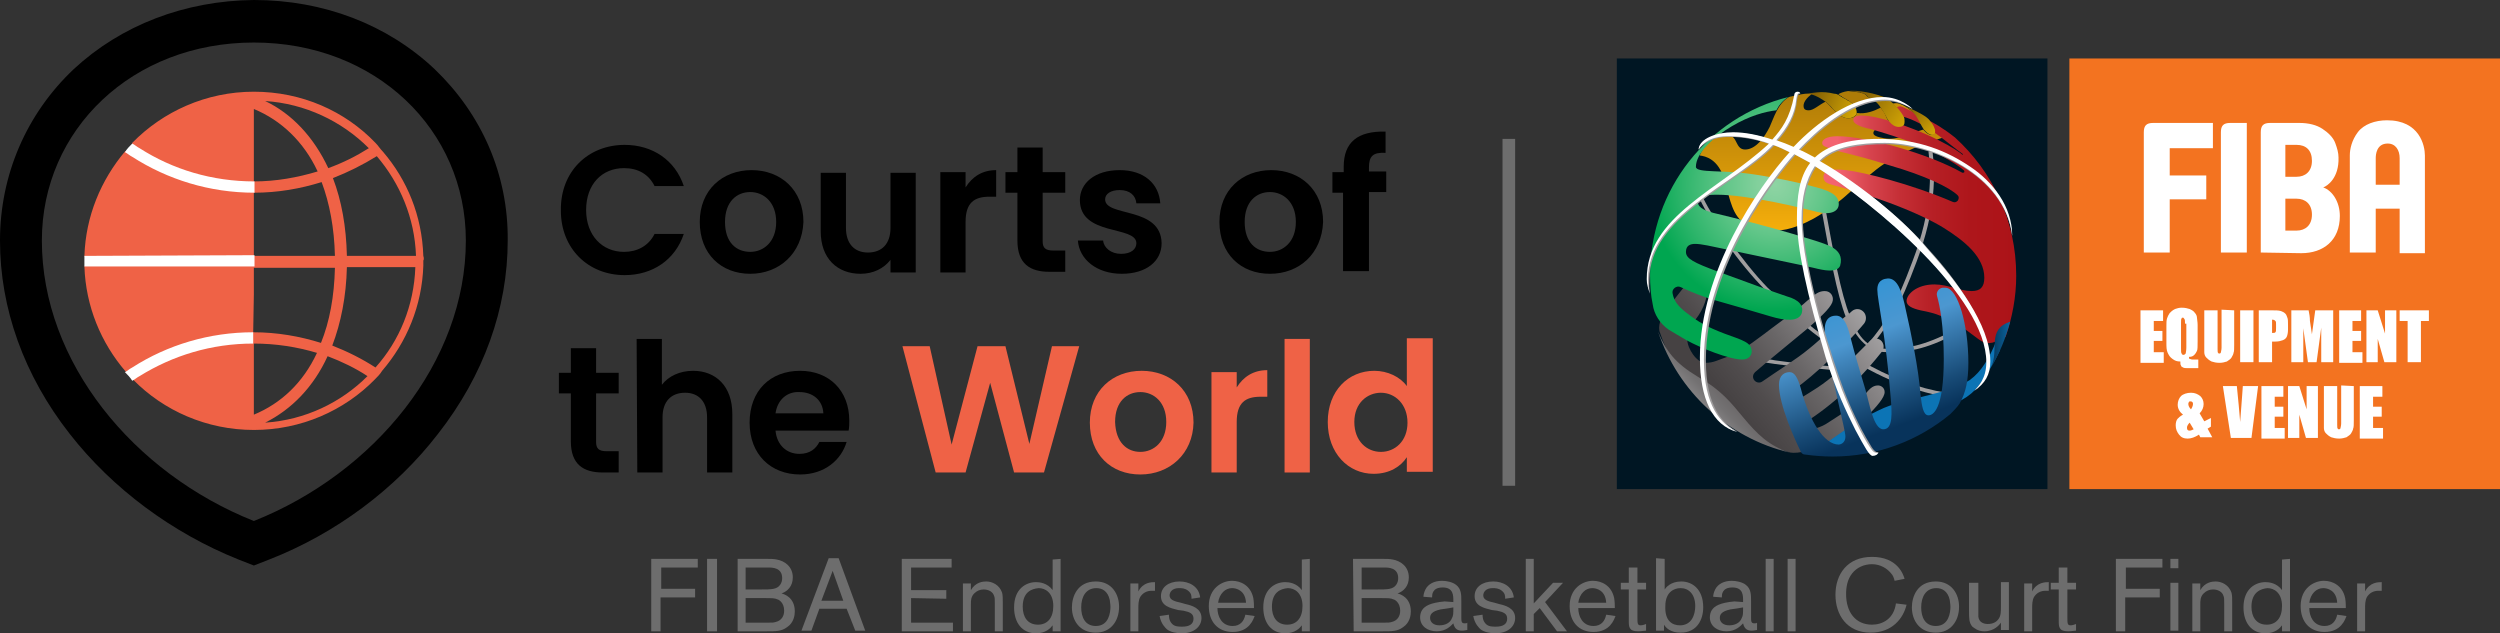 <?xml version="1.0" encoding="utf-8"?>
<!-- Generator: Adobe Illustrator 25.1.0, SVG Export Plug-In . SVG Version: 6.00 Build 0)  -->
<svg version="1.1" id="Layer_2_1_" xmlns="http://www.w3.org/2000/svg" xmlns:xlink="http://www.w3.org/1999/xlink" x="0px" y="0px"
	 viewBox="0 0 376.2 95.3" style="enable-background:new 0 0 376.2 95.3;" xml:space="preserve">
<rect x="0" y="0" width="376.2" height="95.3" fill="#333333" stroke="none"/>
<style type="text/css">
	.st0{fill:#6D6D6D;}
	.st1{fill:#EF6246;}
	.st2{fill:#FFFFFF;}
	.st3{fill:#001623;}
	.st4{fill:#F37320;}
	.st5{fill:none;}
	.st6{fill:#A09E9F;}
	.st7{fill:url(#SVGID_1_);}
	.st8{fill:url(#SVGID_2_);}
	.st9{fill:#C98F08;}
	.st10{fill:url(#SVGID_3_);}
	.st11{fill:url(#SVGID_4_);}
	.st12{fill:#AE7C07;}
	.st13{fill:url(#SVGID_5_);}
	.st14{fill:url(#SVGID_6_);}
	.st15{fill:url(#SVGID_7_);}
	.st16{fill:url(#SVGID_8_);}
	.st17{fill:url(#SVGID_9_);}
	.st18{fill:#0C74B5;}
	.st19{fill:url(#SVGID_10_);}
	.st20{fill:url(#SVGID_11_);}
	.st21{fill:url(#SVGID_12_);}
	.st22{fill:url(#SVGID_13_);}
	.st23{fill:url(#SVGID_14_);}
</style>
<g>
	<g>
		<path class="st0" d="M99.4,89.9V95H98V84.1h7v1.3h-5.5v3.2h5.1v1.3H99.4z"/>
		<path class="st0" d="M107.9,84.1V95h-1.5V84.1C106.4,84.1,107.9,84.1,107.9,84.1z"/>
		<path class="st0" d="M110.9,84.1h4.5c0.6,0,1,0,1.5,0.1c1.1,0.2,2.4,1,2.4,2.7c0,1.3-0.8,2.1-1.7,2.4c0.4,0.1,2,0.6,2,2.7
			c0,0.5-0.1,1.7-1.2,2.4c-0.8,0.6-1.6,0.6-3.2,0.6H111V84.1H110.9z M112.2,85.4v3.3h2.3c1.6,0,2.4,0,2.9-0.7c0.2-0.3,0.3-0.6,0.3-1
			c0-1.6-1.5-1.6-2.1-1.6H112.2z M112.2,89.9v3.8h3.2c0.8,0,1,0,1.3-0.1c0.9-0.2,1.3-0.9,1.3-1.7c0-1.3-0.9-1.7-1-1.7
			c-0.4-0.2-0.8-0.2-2.1-0.2h-2.7V89.9z"/>
		<path class="st0" d="M127.4,91.6h-4.1l-1.2,3.3h-1.5l4.1-10.9h1.5l4,10.9h-1.5L127.4,91.6z M126.9,90.4l-1.6-4.5l-1.7,4.5H126.9z"
			/>
		<path class="st0" d="M137.1,90v3.7h6.3V95h-7.7V84.1h7.5v1.3h-6.1v3.4h5.3v1.3L137.1,90L137.1,90z"/>
		<path class="st0" d="M146.1,87.7v1.1c0.7-1.2,1.8-1.3,2.3-1.3c0.9,0,2,0.5,2.4,1.7c0.1,0.4,0.1,0.9,0.1,1.5V95h-1.2v-4.1
			c0-0.7,0-1-0.1-1.2c-0.2-0.7-0.9-1-1.6-1c-0.5,0-1,0.2-1.4,0.6c-0.5,0.5-0.5,1.1-0.5,1.6V95h-1.2v-7.2h1.2V87.7z"/>
		<path class="st0" d="M159.6,84.1V95h-1.2v-0.9c-0.3,0.4-1,1.2-2.5,1.2c-2.1,0-3.3-1.6-3.3-3.9c0-2.8,1.8-3.8,3.3-3.8
			c0.5,0,1.7,0.1,2.5,1.2v-4.6L159.6,84.1L159.6,84.1z M153.9,91.3c0,1.5,0.7,2.7,2.3,2.7c1.4,0,2.3-1,2.3-2.8c0-2-1.2-2.7-2.2-2.7
			C155.2,88.6,153.9,89.1,153.9,91.3z"/>
		<path class="st0" d="M164.9,95.2c-2.5,0-3.6-1.9-3.6-3.8c0-1.6,0.8-3.9,3.6-3.9c2.4,0,3.5,1.9,3.5,3.8
			C168.4,93.5,167.1,95.2,164.9,95.2z M167,90.3c-0.3-1.4-1.2-1.8-2-1.8c-1.6,0-2.3,1.3-2.3,2.9c0,1.5,0.6,2.8,2.2,2.8
			c2,0,2.2-2.1,2.2-2.9C167.1,90.9,167,90.5,167,90.3z"/>
		<path class="st0" d="M171.3,87.7V89c0.7-1.4,2-1.4,2.5-1.4v1.3c-0.2,0-0.3,0-0.5,0c-0.7,0-1.3,0.3-1.7,0.9
			c-0.3,0.5-0.3,1.2-0.3,1.8V95h-1.2v-7.2h1.2V87.7z"/>
		<path class="st0" d="M177.3,91.8c-1.2-0.3-2.6-0.6-2.6-2.1c0-1.3,1.1-2.2,2.8-2.2c1.4,0,2.9,0.7,3.1,2.4l-1.3,0.2
			c0-0.4,0-0.8-0.5-1.2s-1-0.4-1.4-0.4c-1,0-1.4,0.6-1.4,1.1c0,0.7,0.8,0.9,1.7,1.1l0.7,0.2c0.9,0.2,2.4,0.6,2.4,2.1
			c0,1.2-1,2.3-3,2.3c-0.8,0-1.7-0.2-2.2-0.6c-0.2-0.2-0.9-0.8-1.1-2l1.4-0.2c0,0.3,0,0.9,0.5,1.4c0.4,0.4,1,0.4,1.5,0.4
			c1.1,0,1.7-0.4,1.7-1.2s-0.6-1-1.5-1.2L177.3,91.8z"/>
		<path class="st0" d="M188.8,92.7c-0.2,0.5-0.8,2.4-3.3,2.4c-2.2,0-3.6-1.5-3.6-3.9c0-2.7,2-3.8,3.5-3.8c1.3,0,2.8,0.7,3.2,2.6
			c0.1,0.6,0.1,1.2,0.1,1.5h-5.5c0,1.2,0.6,2.7,2.3,2.7c1.1,0,1.7-0.7,1.9-1.7L188.8,92.7z M187.5,90.7c-0.1-1.9-1.5-2.2-2.1-2.2
			c-1,0-1.9,0.8-2.1,2.2H187.5z"/>
		<path class="st0" d="M197.1,84.1V95h-1.2v-0.9c-0.3,0.4-1,1.2-2.5,1.2c-2.1,0-3.3-1.6-3.3-3.9c0-2.8,1.8-3.8,3.3-3.8
			c0.5,0,1.7,0.1,2.5,1.2v-4.6L197.1,84.1L197.1,84.1z M191.4,91.3c0,1.5,0.7,2.7,2.3,2.7c1.4,0,2.3-1,2.3-2.8c0-2-1.2-2.7-2.2-2.7
			C192.7,88.6,191.4,89.1,191.4,91.3z"/>
		<path class="st0" d="M203.6,84.1h4.5c0.6,0,1,0,1.5,0.1c1.1,0.2,2.4,1,2.4,2.7c0,1.3-0.8,2.1-1.7,2.4c0.4,0.1,2,0.6,2,2.7
			c0,0.5-0.1,1.7-1.2,2.4c-0.8,0.6-1.6,0.6-3.2,0.6h-4.2L203.6,84.1L203.6,84.1z M204.9,85.4v3.3h2.3c1.6,0,2.4,0,2.9-0.7
			c0.2-0.3,0.3-0.6,0.3-1c0-1.6-1.5-1.6-2.1-1.6H204.9z M204.9,89.9v3.8h3.2c0.8,0,1,0,1.3-0.1c0.9-0.2,1.3-0.9,1.3-1.7
			c0-1.3-0.9-1.7-1-1.7c-0.4-0.2-0.8-0.2-2.1-0.2h-2.7V89.9z"/>
		<path class="st0" d="M218.7,90.6v-0.2c0-0.8,0-2-1.6-2s-1.6,1.1-1.6,1.5l-1.3-0.1c0-0.3,0.1-0.7,0.3-1.1c0.4-0.8,1.3-1.3,2.5-1.3
			c0.7,0,1.6,0.2,2.1,0.6c0.8,0.6,0.8,1.5,0.8,2.4v2.4c0,0.7,0,1,0.5,1c0.2,0,0.3,0,0.4-0.1v1.1c-0.2,0-0.4,0.1-0.8,0.1
			c-0.6,0-1.1-0.2-1.3-1.1c-0.4,0.4-1.1,1.2-2.5,1.2s-2.5-0.8-2.5-2.1c0-0.4,0.1-0.8,0.3-1.1c0.4-0.6,1.2-1.1,3.4-1.3L218.7,90.6z
			 M216.8,91.7c-1.4,0.3-1.6,0.8-1.6,1.3c0,0.6,0.5,1.1,1.4,1.1c0.8,0,1.6-0.3,1.9-1.1c0.2-0.4,0.2-0.6,0.2-1.6
			C218.2,91.5,217.6,91.6,216.8,91.7z"/>
		<path class="st0" d="M224.5,91.8c-1.2-0.3-2.6-0.6-2.6-2.1c0-1.3,1.1-2.2,2.8-2.2c1.4,0,2.9,0.7,3.1,2.4l-1.3,0.2
			c0-0.4,0-0.8-0.5-1.2s-1-0.4-1.4-0.4c-1,0-1.4,0.6-1.4,1.1c0,0.7,0.8,0.9,1.7,1.1l0.7,0.2c0.9,0.2,2.4,0.6,2.4,2.1
			c0,1.2-1,2.3-3,2.3c-0.8,0-1.7-0.2-2.2-0.6c-0.2-0.2-0.9-0.8-1.1-2l1.4-0.2c0,0.3,0,0.9,0.5,1.4c0.4,0.4,1,0.4,1.5,0.4
			c1.1,0,1.7-0.4,1.7-1.2s-0.6-1-1.5-1.2L224.5,91.8z"/>
		<path class="st0" d="M232.5,90.6l3.3,4.4h-1.5l-2.6-3.5l-0.9,0.9V95h-1.2V84.1h1.2v6.7l2.9-3.1h1.5L232.5,90.6z"/>
		<path class="st0" d="M243.1,92.7c-0.2,0.5-0.8,2.4-3.3,2.4c-2.2,0-3.6-1.5-3.6-3.9c0-2.7,2-3.8,3.5-3.8c1.3,0,2.8,0.7,3.2,2.6
			c0.1,0.6,0.1,1.2,0.1,1.5h-5.5c0,1.2,0.6,2.7,2.3,2.7c1.1,0,1.7-0.7,1.9-1.7L243.1,92.7z M241.7,90.7c-0.1-1.9-1.5-2.2-2.1-2.2
			c-1,0-1.9,0.8-2.1,2.2H241.7z"/>
		<path class="st0" d="M246.4,87.7h1.3v1h-1.3v4.2c0,0.9,0,1.2,0.5,1.2c0.2,0,0.6-0.1,0.8-0.2v1c-0.2,0-0.7,0.1-1.2,0.1
			c-1.4,0-1.4-0.7-1.4-1.6v-4.7h-1.2v-1h1.2v-2.3h1.3L246.4,87.7L246.4,87.7z"/>
		<path class="st0" d="M250.5,84.1v4.6c0.2-0.3,0.9-1.2,2.5-1.2s3.3,1.1,3.3,3.9c0,1.8-0.9,3.8-3.4,3.8c-1.5,0-2.2-0.7-2.5-1.2v0.9
			h-1.2V84L250.5,84.1L250.5,84.1z M252.8,94.1c1.7,0,2.3-1.5,2.3-2.9c0-1.8-1-2.7-2.2-2.7c-1,0-2.3,0.6-2.3,2.7
			C250.5,93.4,251.6,94.1,252.8,94.1z"/>
		<path class="st0" d="M262.3,90.6v-0.2c0-0.8,0-2-1.6-2s-1.6,1.1-1.6,1.5l-1.3-0.1c0-0.3,0.1-0.7,0.3-1.1c0.4-0.8,1.3-1.3,2.5-1.3
			c0.7,0,1.6,0.2,2.1,0.6c0.8,0.6,0.8,1.5,0.8,2.4v2.4c0,0.7,0,1,0.5,1c0.2,0,0.3,0,0.4-0.1v1.1c-0.2,0-0.4,0.1-0.8,0.1
			c-0.6,0-1.1-0.2-1.3-1.1c-0.4,0.4-1.1,1.2-2.5,1.2s-2.5-0.8-2.5-2.1c0-0.4,0.1-0.8,0.3-1.1c0.4-0.6,1.2-1.1,3.4-1.3L262.3,90.6z
			 M260.4,91.7c-1.4,0.3-1.6,0.8-1.6,1.3c0,0.6,0.5,1.1,1.4,1.1c0.8,0,1.6-0.3,1.9-1.1c0.2-0.4,0.2-0.6,0.2-1.6
			C261.8,91.5,261.2,91.6,260.4,91.7z"/>
		<path class="st0" d="M266.9,84.1V95h-1.2V84.1C265.7,84.1,266.9,84.1,266.9,84.1z"/>
		<path class="st0" d="M270.2,84.1V95H269V84.1C269,84.1,270.2,84.1,270.2,84.1z"/>
		<path class="st0" d="M286.9,91c-0.5,2.1-2.2,4.2-5.4,4.2c-3.6,0-5.3-2.7-5.3-5.7c0-3.1,1.8-5.7,5.5-5.7c3.8,0,4.7,2.6,4.9,3.3
			l-1.5,0.3c-0.1-0.4-0.2-0.8-0.6-1.2c-0.5-0.6-1.5-1.3-2.8-1.3c-1.2,0-2.3,0.5-3,1.4s-0.9,2-0.9,3.1c0,2.7,1.4,4.6,3.9,4.6
			c1.6,0,3.3-0.9,3.6-3.2L286.9,91z"/>
		<path class="st0" d="M291.3,95.2c-2.5,0-3.6-1.9-3.6-3.8c0-1.6,0.8-3.9,3.6-3.9c2.4,0,3.5,1.9,3.5,3.8
			C294.8,93.5,293.5,95.2,291.3,95.2z M293.4,90.3c-0.3-1.4-1.2-1.8-2-1.8c-1.6,0-2.3,1.3-2.3,2.9c0,1.5,0.6,2.8,2.2,2.8
			c2,0,2.2-2.1,2.2-2.9C293.5,90.9,293.4,90.5,293.4,90.3z"/>
		<path class="st0" d="M296.5,87.7h1.2v4.1c0,0.8,0,0.8,0,1c0.1,0.9,0.9,1.1,1.4,1.1c0.8,0,1.3-0.3,1.6-0.7c0.4-0.5,0.4-1.1,0.4-2
			v-3.6h1.2v7.2h-1.2v-1.1c-0.2,0.3-1,1.3-2.5,1.3c-1,0-1.5-0.5-1.8-0.7c-0.5-0.6-0.5-1.2-0.5-2.4v-4.2H296.5z"/>
		<path class="st0" d="M305.8,87.7V89c0.7-1.4,2-1.4,2.5-1.4v1.3c-0.2,0-0.3,0-0.5,0c-0.7,0-1.3,0.3-1.7,0.9
			c-0.3,0.5-0.3,1.2-0.3,1.8V95h-1.2v-7.2h1.2V87.7z"/>
		<path class="st0" d="M311.1,87.7h1.3v1h-1.3v4.2c0,0.9,0,1.2,0.5,1.2c0.2,0,0.6-0.1,0.8-0.2v1c-0.2,0-0.7,0.1-1.2,0.1
			c-1.4,0-1.4-0.7-1.4-1.6v-4.7h-1.2v-1h1.2v-2.3h1.3L311.1,87.7L311.1,87.7z"/>
		<path class="st0" d="M319.8,89.9V95h-1.4V84.1h7v1.3h-5.5v3.2h5.1v1.3H319.8z"/>
		<path class="st0" d="M327.8,84.1v1.4h-1.2v-1.4C326.6,84.1,327.8,84.1,327.8,84.1z M327.8,87.7v7.2h-1.2v-7.2H327.8z"/>
		<path class="st0" d="M331.1,87.7v1.1c0.7-1.2,1.8-1.3,2.3-1.3c0.9,0,2,0.5,2.4,1.7c0.1,0.4,0.1,0.9,0.1,1.5V95h-1.2v-4.1
			c0-0.7,0-1-0.1-1.2c-0.2-0.7-0.9-1-1.6-1c-0.5,0-1,0.2-1.4,0.6c-0.5,0.5-0.5,1.1-0.5,1.6V95h-1.2v-7.2h1.2V87.7z"/>
		<path class="st0" d="M344.6,84.1V95h-1.2v-0.9c-0.3,0.4-1,1.2-2.5,1.2c-2.1,0-3.3-1.6-3.3-3.9c0-2.8,1.8-3.8,3.3-3.8
			c0.5,0,1.7,0.1,2.5,1.2v-4.6L344.6,84.1L344.6,84.1z M338.8,91.3c0,1.5,0.7,2.7,2.3,2.7c1.4,0,2.3-1,2.3-2.8c0-2-1.2-2.7-2.2-2.7
			C340.2,88.6,338.8,89.1,338.8,91.3z"/>
		<path class="st0" d="M353.1,92.7c-0.2,0.5-0.8,2.4-3.3,2.4c-2.2,0-3.6-1.5-3.6-3.9c0-2.7,2-3.8,3.5-3.8c1.3,0,2.8,0.7,3.2,2.6
			c0.1,0.6,0.1,1.2,0.1,1.5h-5.5c0,1.2,0.6,2.7,2.3,2.7c1.1,0,1.7-0.7,1.9-1.7L353.1,92.7z M351.7,90.7c-0.1-1.9-1.5-2.2-2.1-2.2
			c-1,0-1.9,0.8-2.1,2.2H351.7z"/>
		<path class="st0" d="M355.9,87.7V89c0.7-1.4,2-1.4,2.5-1.4v1.3c-0.2,0-0.3,0-0.5,0c-0.7,0-1.3,0.3-1.7,0.9
			c-0.3,0.5-0.3,1.2-0.3,1.8V95h-1.2v-7.2h1.2V87.7z"/>
	</g>
	<g>
		<g>
			<g>
				<path d="M65.4,10.4C58.3,3.7,48.7,0,38.2,0c-10.4,0.1-20,3.8-27.1,10.4C4,17.1,0,26.3,0,36.2c0,10.2,3.6,20.3,10.5,29.1
					c6.4,8.2,15.4,14.9,25.4,18.9l2.3,0.9l2.3-0.9c10-3.9,19-10.6,25.4-18.9c6.9-8.8,10.5-18.9,10.5-29.1
					C76.5,26.3,72.5,17.2,65.4,10.4z M38.2,78.4C20.1,71.2,6.3,54.5,6.3,36.2c0-16.7,13.6-29.8,31.9-29.8s31.9,13.1,31.9,29.8
					C70.1,54.5,56.3,71.2,38.2,78.4z"/>
				<g>
					<path class="st1" d="M63.7,38.5c-0.2-6-2.4-11.4-6.1-15.7c-0.4-0.4-0.7-0.9-1.1-1.3c-4.6-4.8-11.1-7.7-18.3-7.7
						s-13.7,3-18.3,7.7c0,0.8-0.6,1-1.1,1.3c-3.6,4.3-5.9,9.7-6.1,15.7l0.4,0.8l-0.4,0.8c0.2,6,2.5,11.5,6.2,15.8
						c0.6,0.2,0.3-0.2,1.4,0.1c0,0-0.4,0.6-0.3,1.1c4.6,4.7,11.1,7.6,18.2,7.6c7.1,0,13.6-2.9,18.2-7.6c0.4-0.4,0.8-0.8,1.1-1.3
						c3.7-4.3,6-9.8,6.2-15.8c0-0.3,0-0.6,0-0.8C63.8,39.1,63.8,38.8,63.7,38.5z M55.5,22.3c-1.9,1.2-3.9,2.2-6.1,3
						c-2.2-4.7-5.5-8.2-9.5-10.1C45.9,15.6,51.4,18.2,55.5,22.3z M38.2,44.3v-4h12.2c-0.1,4.3-0.8,8.1-2.1,11.3
						c-3.2-1-6.6-1.6-10.2-1.6L38.2,44.3L38.2,44.3z M38.2,38.5V29c3.6,0,7-0.6,10.2-1.6c1.2,3.2,1.9,6.9,2,11.1H38.2z M38.2,16.4
						c4.1,1.7,7.5,4.9,9.6,9.4c-3,0.9-6.2,1.5-9.6,1.5V25V16.4z M38.2,54.9v-3.2c3.3,0,6.5,0.5,9.5,1.4c-2.1,4.5-5.4,7.6-9.5,9.3
						V54.9z M39.9,63.6c4-2,7.3-5.4,9.4-10c2.1,0.8,4.2,1.8,6,3C51.3,60.6,45.9,63.2,39.9,63.6z M56.5,55.3c-2-1.3-4.2-2.4-6.5-3.3
						c1.3-3.4,2.1-7.4,2.2-11.8h10.3C62.3,46,60.1,51.3,56.5,55.3z M52.2,38.5c-0.1-4.4-0.8-8.3-2.1-11.7c2.3-0.9,4.5-2,6.6-3.3
						c3.5,4.1,5.7,9.3,5.9,15H52.2z"/>
					<g>
						<path class="st2" d="M21,22.3c-0.4-0.2-0.7-0.5-1.1-0.7c-0.4,0.4-0.8,0.8-1.1,1.3c0.4,0.2,0.7,0.5,1.1,0.7
							C25.2,27,31.5,29,38.3,29v-1.7C31.9,27.3,26,25.5,21,22.3z"/>
						<path class="st2" d="M19.9,55.3c-0.4,0.2-0.7,0.5-1.1,0.7c0.4,0.4,0.8,0.8,1.1,1.3c0.4-0.2,0.7-0.5,1.1-0.7
							c5-3.1,10.8-4.9,17.1-4.9V50C31.5,50,25.2,51.9,19.9,55.3z"/>
						<path class="st2" d="M14,38.5h-1.3c0,0.3,0,0.6,0,0.8c0,0.3,0,0.6,0,0.8H14h24.3v-1.7L14,38.5L14,38.5z"/>
					</g>
				</g>
			</g>
			<g>
				<rect x="243.3" y="8.8" class="st3" width="64.8" height="64.8"/>
				<rect x="311.4" y="8.8" class="st4" width="64.8" height="64.8"/>
				<g>
					<circle class="st5" cx="275.8" cy="41.3" r="27.6"/>
					<g>
						<path class="st6" d="M263.8,54.2c3.3,0.8,12,1.5,14.9,1.7v-0.6c-2.9-0.1-11.6-0.8-14.8-1.7L263.8,54.2z"/>
						<path class="st6" d="M256.3,29.8l-0.5,0.2c1.6,3.4,5.8,9.6,9.9,13.7c2.5,2.4,5.8,5.6,10.2,8.6c5.8,4.1,11.5,6.5,16.9,7.4
							l0.1-0.6c-8.4-1.3-17.5-6.6-26.9-15.8C262.2,39.4,257.9,33.1,256.3,29.8z"/>
						<path class="st6" d="M280.9,52c-0.1,0.1-0.2,0.2-0.3,0.3l0.4,0.4c0.1-0.1,0.2-0.3,0.3-0.4c0.8,0.5,1.7,0.7,2.8,0.7
							c2.6,0,5.6-0.3,10.2-2.8l-0.3-0.5c-4.5,2.4-7.4,2.8-9.9,2.8c-0.9,0-1.7-0.2-2.4-0.6c2.6-3.1,4.2-5.8,6.7-12.5
							c3-7.9,2.8-13.3,2.4-16.7l-0.6,0.1c0.4,3.3,0.6,8.7-2.4,16.5c-2.5,6.7-4.1,9.4-6.7,12.4c-1.1-0.8-1.9-2.1-2.7-4.1
							c-1.4-3.4-2.5-9.6-3.8-16.7L274,31c1.3,7.1,2.4,13.3,3.8,16.8C278.9,49.8,279.8,51.2,280.9,52z"/>
					</g>
					<g>
						<g>
							
								<linearGradient id="SVGID_1_" gradientUnits="userSpaceOnUse" x1="274.45" y1="62.1" x2="274.45" y2="82.753" gradientTransform="matrix(1 0 0 -1 0 96.8)">
								<stop  offset="0" style="stop-color:#F5AE0B"/>
								<stop  offset="0.473" style="stop-color:#D39509"/>
								<stop  offset="1" style="stop-color:#B07C07"/>
							</linearGradient>
							<path class="st7" d="M291.1,19.9c-0.1,0.6-0.8,0.5-1.4-0.1c-0.1-0.1-0.2-0.2-0.3-0.3c-0.9,0.3-2.2,0.7-3,1
								c-0.9,0.3-1.8,0.5-2.9,0.3s-1.6-0.4-1.6-0.8s0.7-0.9,1.9-1.5c0.2-0.1,0.3-0.1,0.5-0.2c-0.2-0.2-0.4-0.5-0.5-0.8
								s-0.4-0.8-0.8-1.3c-1,0.5-2.2,1-3.6,0.8c0,0.4-0.5,0.8-1.3,0.8s-1.5-0.6-2.3-1.4c-0.3-0.3-0.6-0.7-1.1-1.1
								c-1,0.5-1.8,1.3-2.5,1.3c-0.6,0-0.8-0.2-0.8-0.7c0-0.6,0.6-1.3,1.2-1.7c-0.3-0.1-0.6-0.1-0.9-0.1c-0.9,0.1-1.7,0.3-2.5,0.5
								c-1.7,1-2.3,3.2-2.9,4.5c-0.8,1.6-2.1,3.4-3.7,3.4c-1.5,0-1.1-2.1-2.5-2.1c-1.1,0-1.7,0.1-2.5,0.7c-0.2,0.2-0.7,0.6-0.9,0.8
								c-0.9,1.1-0.9,1.5-0.9,1.5c0.8,0.1,2.8,0.5,3.7,3.7s1.2,5.3,3.1,6.6c2,0.9,2.4,1,4.6,1s4.6-1.2,5.7-1.8
								c1.1-0.6,2.4-1.5,3.6-2.4s2.4-2.1,3.7-3.2c1.3-1.1,2.8-2.5,5.1-3.7c2.3-1.2,4.6-2.2,7.8-3.1c-0.8-0.8-1.4-1.1-1.9-1.3
								C291.1,19.5,291.2,19.7,291.1,19.9z"/>
							
								<linearGradient id="SVGID_2_" gradientUnits="userSpaceOnUse" x1="271.985" y1="83.147" x2="279.31" y2="79.793" gradientTransform="matrix(1 0 0 -1 0 96.8)">
								<stop  offset="0" style="stop-color:#765404"/>
								<stop  offset="0.598" style="stop-color:#B08705"/>
								<stop  offset="1" style="stop-color:#D3A605"/>
							</linearGradient>
							<path class="st8" d="M272.5,14.2c0.9,0.2,1.6,0.7,2.2,1.1c0.5,0.4,0.9,0.8,1.1,1.1c0.8,0.8,1.5,1.4,2.3,1.4s1.3-0.5,1.3-0.8
								l0,0c0-0.4-0.1-0.7-0.3-1l0,0l-0.1-0.1l0,0c-0.1-0.1-0.1-0.2-0.2-0.3l0,0c-0.1-0.1-0.2-0.2-0.3-0.2l0,0
								c-0.1-0.1-0.2-0.2-0.3-0.2l0,0c-0.1,0-0.1-0.1-0.2-0.1l0,0c-0.1-0.1-0.2-0.1-0.3-0.2l0,0c-0.1,0-0.1-0.1-0.2-0.1l0,0
								c-0.1,0-0.1-0.1-0.2-0.1l0,0c0,0-0.1,0-0.1-0.1l0,0c-0.1,0-0.1,0-0.2-0.1l0,0c0,0-0.1,0-0.1-0.1l0,0c-0.1,0-0.1,0-0.2-0.1
								c-0.2-0.1-0.4-0.2-0.7-0.2c-0.8-0.2-1.7-0.3-2.6-0.2c-0.6,0.1-1.1,0.1-1.7,0.2C271.9,14.1,272.2,14.1,272.5,14.2z"/>
							<path class="st9" d="M284.8,15.6c0.2,0.2,0.4,0.4,0.5,0.5c0.3,0.4,0.6,0.7,0.9,1.1c0.6-0.1,1.3,0,1.7,0.3c0.1,0,0.3,0,0.4,0
								c-0.4-0.6-1-1.2-2-1.7c-0.2-0.1-0.3-0.1-0.5-0.2C285.5,15.5,285.2,15.5,284.8,15.6z"/>
						</g>
						
							<linearGradient id="SVGID_3_" gradientUnits="userSpaceOnUse" x1="273.933" y1="62.992" x2="303.395" y2="62.992" gradientTransform="matrix(1 0 0 -1 0 96.8)">
							<stop  offset="8.602151e-02" style="stop-color:#F36370"/>
							<stop  offset="0.11" style="stop-color:#EE5E6A"/>
							<stop  offset="0.257" style="stop-color:#D6434D"/>
							<stop  offset="0.412" style="stop-color:#C42E35"/>
							<stop  offset="0.578" style="stop-color:#B61F25"/>
							<stop  offset="0.762" style="stop-color:#AE161B"/>
							<stop  offset="1" style="stop-color:#AC1318"/>
						</linearGradient>
						<path class="st10" d="M294.2,20.7c-1.9-1.5-3.2-2.2-4-2.6c-1.1-0.6-0.4-0.2-0.4-0.2S286.4,16,286,16c-0.5-0.1-1.4,0.6,0.2,1.5
							c3.8,1,7,4.2,9.2,5.7l-0.1,0.1c-0.5-0.6-5.3-3.6-12-5.4c-3.1-0.8-4.4-0.6-4.4,0.1c-0.1,0.6,1,1.1,2.5,1.4
							c1.5,0.4,5.1,1.5,7.8,2.6c2.5,1.1,5.1,2.6,6.3,3.6c0.1,0.1,0.1,0.2,0.1,0.3c-0.1,0.1-0.2,0.1-0.3,0.1
							c-5.1-2.9-14.5-5.5-18.8-5.5c-1.8,0-2.3,0.6-2.3,1c0,0.5,0.5,0.6,1.6,1s2.8,0.6,8.6,2.4c5.2,1.5,9,3.3,10.2,4.5
							c0.2,0.2,0.2,0.5,0,0.8c-0.2,0.2-0.4,0.3-0.7,0.2c-6.5-2.8-13.6-4.5-16.1-4.8s-3.4,0.2-3.4,1s0.5,1,1.6,1.3s2.3,0.6,5,1.5
							c2.7,0.8,8.3,2.9,11.5,4.9s6.1,4.4,6.1,7.5c0,1.4-0.6,2-1.9,2c-1.8,0-3.6-1-5.6-1c-2.7,0-4.2,1.5-4.2,2.5
							c0,0.7,0.8,1.1,2.1,1.4c2.7,0.5,3.5,1,5.5,2.1s3.5,2.7,4.3,2.8s1.4-0.1,1.6-0.3c0.1-0.1,0.8-0.3,1.4-0.6c1-2.9,1.6-6,1.6-9.2
							C303.4,33.1,299.8,25.8,294.2,20.7z"/>
						<g>
							<path class="st5" d="M281.9,15L281.9,15L281.9,15z"/>
							<path class="st5" d="M281.7,14.9L281.7,14.9L281.7,14.9z"/>
							
								<linearGradient id="SVGID_4_" gradientUnits="userSpaceOnUse" x1="279.373" y1="83.67" x2="286.866" y2="78.246" gradientTransform="matrix(1 0 0 -1 0 96.8)">
								<stop  offset="0" style="stop-color:#765404"/>
								<stop  offset="0.598" style="stop-color:#B08705"/>
								<stop  offset="1" style="stop-color:#D3A605"/>
							</linearGradient>
							<path class="st11" d="M286.5,17.6c-0.1-0.2-0.2-0.3-0.3-0.5l0,0c-0.2-0.3-0.5-0.7-0.9-1.1c-0.1-0.1-0.3-0.3-0.5-0.5
								c-0.1-0.1-0.3-0.2-0.4-0.4c0-0.1-0.1-0.1-0.2-0.2c-1.9-0.9-4.8-1.4-6.1-1.2c0.6,0,1.1,0.1,1.7,0.2c0.1,0,0.2,0,0.3,0.1l0,0
								h0.1c0.1,0,0.2,0.1,0.2,0.1h0.1c0.1,0,0.2,0.1,0.2,0.1s0.1,0,0.1,0.1c0,0,0.1,0,0.1,0.1c0,0,0.1,0,0.1,0.1c0,0,0.1,0,0.1,0.1
								c0.1,0,0.2,0.1,0.3,0.2c0,0,0,0,0.1,0s0.1,0.1,0.2,0.1l0,0l0,0c0.1,0,0.1,0.1,0.2,0.1l0,0c0,0,0,0,0.1,0.1l0,0
								c0.4,0.3,0.8,0.7,1,1.1c0.4,0.6,0.7,1.1,0.8,1.3c0.1,0.3,0.3,0.5,0.5,0.8c0.4,0.5,0.9,0.8,1.4,0.8c0.8,0,0.9-0.4,0.9-0.8
								C286.6,18.1,286.6,17.8,286.5,17.6z"/>
							<path class="st12" d="M281.7,14.9c0.1,0,0.1,0.1,0.2,0.1C281.8,15,281.7,14.9,281.7,14.9z"/>
							
								<linearGradient id="SVGID_5_" gradientUnits="userSpaceOnUse" x1="279.342" y1="83.627" x2="286.835" y2="78.203" gradientTransform="matrix(1 0 0 -1 0 96.8)">
								<stop  offset="0" style="stop-color:#765404"/>
								<stop  offset="0.598" style="stop-color:#B08705"/>
								<stop  offset="1" style="stop-color:#D3A605"/>
							</linearGradient>
							<path class="st13" d="M281.7,14.9c0.1,0,0.1,0.1,0.2,0.1C281.8,15,281.7,14.9,281.7,14.9z"/>
							<path class="st12" d="M281.9,15.1C281.9,15,281.9,15,281.9,15.1c-0.1-0.1-0.2-0.1-0.2-0.2l0,0c-0.1,0-0.1-0.1-0.2-0.1
								c0,0,0,0-0.1,0c-0.1-0.1-0.2-0.1-0.3-0.2c0,0-0.1,0-0.1-0.1c0,0-0.1,0-0.1-0.1c0,0-0.1,0-0.1-0.1c0,0-0.1,0-0.1-0.1
								c-0.1,0-0.2-0.1-0.2-0.1h-0.1c-0.1,0-0.1-0.1-0.2-0.1h-0.1l0,0c-0.1,0-0.2-0.1-0.3-0.1c-0.6-0.1-1.1-0.1-1.7-0.2
								c-0.7,0.1-1.2,0.3-1.5,0.5c0.1,0,0.1,0,0.2,0.1l0,0c0,0,0.1,0,0.1,0.1l0,0c0.1,0,0.1,0,0.2,0.1l0,0c0,0,0.1,0,0.1,0.1l0,0
								c0.1,0,0.1,0.1,0.2,0.1l0,0c0.1,0,0.1,0.1,0.2,0.1l0,0c0.1,0.1,0.2,0.1,0.3,0.2l0,0c0.1,0,0.1,0.1,0.2,0.1l0,0
								c0.1,0.1,0.2,0.1,0.3,0.2l0,0c0.1,0.1,0.2,0.2,0.3,0.2l0,0c0.1,0.1,0.2,0.2,0.2,0.3l0,0l0.1,0.1
								C279.8,15.6,280.9,15.3,281.9,15.1L281.9,15.1z"/>
							<path class="st12" d="M281.9,15.1L281.9,15.1C282,15.1,282,15.1,281.9,15.1L281.9,15.1z"/>
							
								<linearGradient id="SVGID_6_" gradientUnits="userSpaceOnUse" x1="279.319" y1="83.595" x2="286.812" y2="78.171" gradientTransform="matrix(1 0 0 -1 0 96.8)">
								<stop  offset="0" style="stop-color:#765404"/>
								<stop  offset="0.598" style="stop-color:#B08705"/>
								<stop  offset="1" style="stop-color:#D3A605"/>
							</linearGradient>
							<path class="st14" d="M281.9,15.1L281.9,15.1C282,15.1,282,15.1,281.9,15.1L281.9,15.1z"/>
						</g>
						
							<linearGradient id="SVGID_7_" gradientUnits="userSpaceOnUse" x1="286.745" y1="81.196" x2="291.163" y2="76.778" gradientTransform="matrix(1 0 0 -1 0 96.8)">
							<stop  offset="0" style="stop-color:#765404"/>
							<stop  offset="0.598" style="stop-color:#B08705"/>
							<stop  offset="1" style="stop-color:#D3A605"/>
						</linearGradient>
						<path class="st15" d="M288.3,17.4c0.5,0.8,0.8,1.5,1.2,2.1c0.1,0.1,0.2,0.2,0.3,0.3c0.6,0.6,1.3,0.7,1.4,0.1
							c0-0.2,0-0.4-0.1-0.6c-0.1-0.3-0.3-0.7-0.6-1c-0.3-0.5-0.8-0.8-1.3-1.1c-0.9-0.5-1.9-1-2.9-1.4
							C287.2,16.2,287.8,16.8,288.3,17.4z"/>
						<g>
							<g>
								
									<linearGradient id="SVGID_8_" gradientUnits="userSpaceOnUse" x1="259.311" y1="37.707" x2="278.174" y2="52.73" gradientTransform="matrix(1 0 0 -1 0 96.8)">
									<stop  offset="0" style="stop-color:#464243"/>
									<stop  offset="0.178" style="stop-color:#504C4D"/>
									<stop  offset="0.477" style="stop-color:#696667"/>
									<stop  offset="0.859" style="stop-color:#939091"/>
									<stop  offset="1" style="stop-color:#A4A2A3"/>
								</linearGradient>
								<path class="st16" d="M271.5,67.9L272,67l1.8-0.1c1.1,0,3.1-1.6,3.8-2.1s1.6-0.9,3.2-2c1.7-1.7,2.8-3,2.8-3.8
									c0-0.7-0.6-1-1-1c-0.9,0-1.4,0.7-2,1.4s-2.4,2.2-2.4,2.2s-1.9,1.2-2.8,1.8c-0.9,0.6-1.3,0.8-2.3,1.1l-0.9-1.3
									c2-1.3,4.4-3.2,6.5-5.3c1.8-1.7,3.3-3.5,4.5-5c0.4-0.5,0.3-1.3-0.2-1.7c-0.5-0.4-1.2-0.3-1.6,0.1c-0.7,0.7-1.8,1.8-2.3,2.3
									c-0.8,0.8-0.3,0.3-2.5,2.3s-4,3-5.8,4.1l-0.5-1.6c1.2-0.9,3-2.3,5-4.3c1.7-1.6,3.8-3.7,5.2-5.4c0.4-0.5,0.4-1.3-0.1-1.8l0,0
									c-0.5-0.5-1.2-0.5-1.7-0.1c-0.3,0.3-0.7,0.6-1.1,0.9c-0.9,0.7-3.4,3.2-5.4,4.8c-1.8,1.5-4.7,3.3-7,4.9
									c-0.4,0.3-1,0.2-1.3-0.3c-0.2-0.4-0.1-0.8,0.2-1.1c1.7-1.5,5.2-4.3,7.7-6.4c2.8-2.4,3.9-3.6,4-4.4c0.1-0.6-0.3-1.4-1.2-1.4
									s-1.4,0.4-2.7,1.5c-1.3,1.2-4.1,3.2-5.3,4.1c-1.2,0.9-4.6,3.6-6.4,4.2s-2.3,1-3.6,1c-1.3,0-2.7-2.2-2.7-3.5
									c0-0.9,0.6-1.2,0.8-2.5c1.4-1.5,2.2-3.5,2.2-4.9s-1.7-0.9-1.8-2c-1.2,0.6-2.7,2.8-3.8,4.2c-1.1,1.4-1.8,2.6-1.6,3.9
									c2.6,7.9,8.6,14.2,16.3,17.2c0.7,0.2,2.7,0.9,3.4,1.1C269.9,68.2,271.1,68.1,271.5,67.9z"/>
								<g>
									
										<linearGradient id="SVGID_9_" gradientUnits="userSpaceOnUse" x1="256.929" y1="35.416" x2="259.054" y2="37.466" gradientTransform="matrix(1 0 0 -1 0 96.8)">
										<stop  offset="0" style="stop-color:#828081"/>
										<stop  offset="0.549" style="stop-color:#737172"/>
										<stop  offset="1" style="stop-color:#6D6A6B"/>
									</linearGradient>
									<path class="st17" d="M269.3,68.1c-3.1-1-4.9-2.8-6.9-5.2c-2-2.4-3.4-4.2-6.9-6.2c-3.5-2.1-4.8-3.9-6-6.8
										C252.5,58.9,260,65.9,269.3,68.1z"/>
								</g>
							</g>
							<g>
								<path class="st18" d="M291,63.4c0,0,1.1-0.7,1-2.2c0,0,0,0,0.1,0c2.2-0.3,4.3-1.4,5.7-3.2c1.2-1.6,2.2-3.3,3.1-5.2
									c-0.2-0.8-0.3-1.4-0.5-1.5c-1,2.5-2.2,4.6-4,5.9c-3.8,2.3-10,2.7-13.6,4.5c-3.6,1.7-5.1,3-8.2,5.1l0.1,1.3
									C281.2,68.2,288,65.1,291,63.4z"/>
								
									<linearGradient id="SVGID_10_" gradientUnits="userSpaceOnUse" x1="277.701" y1="53.194" x2="286.48" y2="30.324" gradientTransform="matrix(1 0 0 -1 0 96.8)">
									<stop  offset="0" style="stop-color:#3294D5"/>
									<stop  offset="0.105" style="stop-color:#3C95D3"/>
									<stop  offset="0.312" style="stop-color:#4C97D0"/>
									<stop  offset="0.391" style="stop-color:#4288BF"/>
									<stop  offset="0.737" style="stop-color:#184B77"/>
									<stop  offset="0.898" style="stop-color:#08335B"/>
								</linearGradient>
								<path class="st19" d="M292.8,43.3c-0.2,0-0.3,0-0.5,0c-0.6,0.1-1,0.7-0.8,1.3c0.4,1.4,1,4.4,1,9.4c0,7.6-1.6,8.5-2.3,8.5
									c-0.8,0-1-1.4-1.2-3.1c-0.3-4.1-1.5-9.6-2.2-12.7c-0.6-3-1.3-4.8-2.7-4.8c-1.4,0.1-1.6,1-1.6,1.7c0,1.5,1.3,7,2,16.1
									c0.2,2.4,0.4,4.9-1.1,4.9s-2.1-4-2.7-6s-1.7-5.7-2.1-7.3s-0.9-3.8-2.3-3.8c-2,0-1.8,2.2-1.6,3.5s0.3,1.6,0.3,1.6
									c0.9,5.5,2.7,12.1,2.7,13.1s-0.8,1.2-1,1.2c-2.2,0-4.4-3.5-5.7-8.4c-0.5-1.8-1-2.5-1.7-2.5s-1.6,0.4-1.6,1.9
									c0,3,2.4,8.3,3.3,10.1c0.1,0.2,0.3,0.4,0.6,0.4c1.4,0.2,2.8,0.3,4.2,0.3c6.7,0,12.9-2.4,17.7-6.4c0.5-0.5,1-1,1.4-1.6
									c0.9-1.6,1.3-3.4,1.3-6.1C296.2,48.8,294.6,43.4,292.8,43.3z"/>
								
									<linearGradient id="SVGID_11_" gradientUnits="userSpaceOnUse" x1="299.632" y1="44.95" x2="302.405" y2="44.95" gradientTransform="matrix(1 0 0 -1 0 96.8)">
									<stop  offset="0" style="stop-color:#07385B"/>
									<stop  offset="0.282" style="stop-color:#08426A"/>
									<stop  offset="0.824" style="stop-color:#095C92"/>
									<stop  offset="1" style="stop-color:#0A65A0"/>
								</linearGradient>
								<path class="st20" d="M299.6,55.3c1.3-2.1,2.2-4.4,2.9-6.9C298.9,49.6,300.9,52.6,299.6,55.3z"/>
							</g>
						</g>
						<g>
							<path class="st5" d="M269.1,14.6C269.1,14.6,269,14.6,269.1,14.6s0.2,0,0.2-0.1C269.2,14.5,269.1,14.5,269.1,14.6z"/>
							<path class="st5" d="M269.5,14.4c0.1,0,0.3-0.1,0.4-0.1C269.8,14.4,269.6,14.4,269.5,14.4z"/>
							
								<radialGradient id="SVGID_12_" cx="267.157" cy="69.007" r="19.084" gradientTransform="matrix(1 0 0 -1 0 96.8)" gradientUnits="userSpaceOnUse">
								<stop  offset="0" style="stop-color:#8ED4A3"/>
								<stop  offset="0.14" style="stop-color:#82D09C"/>
								<stop  offset="0.394" style="stop-color:#62C689"/>
								<stop  offset="0.731" style="stop-color:#2EB56B"/>
								<stop  offset="1" style="stop-color:#00A650"/>
							</radialGradient>
							<path class="st21" d="M269.3,14.5c0.1,0,0.2,0,0.2-0.1C269.4,14.5,269.4,14.5,269.3,14.5z"/>
							
								<radialGradient id="SVGID_13_" cx="267.157" cy="82.5" r="3.934" gradientTransform="matrix(1 0 0 -1 0 96.8)" gradientUnits="userSpaceOnUse">
								<stop  offset="0" style="stop-color:#8ED4A3"/>
								<stop  offset="0.14" style="stop-color:#82D09C"/>
								<stop  offset="0.394" style="stop-color:#62C689"/>
								<stop  offset="0.731" style="stop-color:#2EB56B"/>
								<stop  offset="1" style="stop-color:#00A650"/>
							</radialGradient>
							<path class="st22" d="M270,14.3C270,14.3,269.9,14.3,270,14.3C269.9,14.3,270,14.3,270,14.3L270,14.3z"/>
							
								<radialGradient id="SVGID_14_" cx="267.157" cy="69.007" r="19.084" gradientTransform="matrix(1 0 0 -1 0 96.8)" gradientUnits="userSpaceOnUse">
								<stop  offset="0" style="stop-color:#8ED4A3"/>
								<stop  offset="0.14" style="stop-color:#82D09C"/>
								<stop  offset="0.394" style="stop-color:#62C689"/>
								<stop  offset="0.731" style="stop-color:#2EB56B"/>
								<stop  offset="1" style="stop-color:#00A650"/>
							</radialGradient>
							<path class="st23" d="M275.5,37.1c-1.2-0.6-3.1-1.1-5.7-1.9s-9.5-2.6-11.3-3s-3-0.9-3-1.8s1.2-1.1,2.9-1.1
								c4.7,0,13.2,2.1,15.1,2.6c2,0.5,3.2-0.1,3.2-1.2c0-1.5-1.7-2.1-4.1-2.7c-2.6-0.7-5.8-1.3-8.3-1.7c-4.8-0.8-9.1-0.2-9.1-1.2
								c0-2,2.5-4.4,5.4-6.1c2.7-1.6,5-2.2,6.7-2.4c0.4-0.8,1-1.5,1.8-2c-12,3-20.8,13.8-20.8,26.8c0,1.5,0.1,3,0.4,4.4
								c0.2,1.5,1.1,2.9,2.4,3.8c0.8,0.5,1.7,1,2.7,1.6c2.2,1.2,6.4,2.9,8.4,2.9c1,0,1.4-0.7,1.4-1.2c0-1.4-1.4-1.7-4.1-2.7
								c-2.6-1-3.9-1.7-5.8-3.2c-1.3-1-1.8-1.8-2-2.8c-0.2-0.7,0.6-1.3,1.2-1c1.5,0.7,3.5,1.5,4.9,1.9c2.1,0.6,6.3,1.8,8.6,2.5
								c2.3,0.7,4.2,0.8,4.7-0.4c0.4-1.2-0.4-2.1-2.2-2.6c-2.1-0.7-6.5-2.3-10.3-3.7s-4.9-2-4.9-3s0.7-1.2,1.4-1.2
								c0.9,0,2.2,0.3,5.5,1s10.6,2.2,12.3,2.6c1.6,0.4,3.5,0.8,4-0.3C277.3,38.6,276.7,37.7,275.5,37.1z"/>
						</g>
					</g>
					<g>
						<path class="st6" d="M273.9,24.4c2.1-2.2,6.2-2.7,9.8-2.7c6.9,0,17.9,4.5,19.1,13.8c-0.2-3.9-2.9-8-6.2-10.2
							c-3.4-2.3-7.7-4.2-13.8-4.2c-4.9,0-7.8,1.1-9.6,2.8c-0.8-0.4-1.6-0.9-2.4-1.2c2.4-2.5,7.5-7.5,12.9-7.5c1.1,0,2.3,0.2,4.1,1.2
							c0,0-1.6-1.6-4.4-1.6c-4.6,0-9.8,3.7-13.4,7.5c-0.9-0.4-1.7-0.7-2.6-1c1.7-1.9,2.8-3.9,3-6.1c0.1-0.9,0.3-1.2,0.5-1.1
							c-0.1-0.1-0.1-0.2-0.3-0.2c-0.3,0-0.5,0.2-0.5,0.5c-0.7,3.6-1.9,5.1-3.3,6.7c-2.1-0.7-4.1-1.1-5.9-1.1c-2.4,0-5,0.8-5.3,2.5
							c1.4-1.8,3.7-1.9,4.7-1.9c2,0,4.1,0.4,6,1.1c-7.5,7-18.4,10.9-18.4,20.4c0,0.7,0.4,2,0.4,2c-0.2-0.8-0.1-1.4-0.1-2
							c0-9.6,13-14.1,18.8-20.2c0.9,0.3,1.7,0.7,2.5,1.1c-4.8,5.3-13.5,18.1-13.5,30.9c0,6.2,2,9.8,5.5,11.1
							c-2.2-1.2-4.8-3.7-4.8-10.8c0-14.3,10.8-27.9,13.5-30.9c0.8,0.4,1.6,0.9,2.4,1.3c-1.7,2.2-2,5.2-2,8.4
							c0,4.6,1.5,11.2,4.3,20.8c1.5,4.9,3.2,8.4,4.5,11c1.4,2.6,2,3.5,2.5,3.5c0.4,0,0.8,0,0.8-0.2c-0.5,0-0.9-0.5-1.4-1.4
							c-1.4-2.3-2.9-5.5-3.8-7.9c-1.3-3.4-6.2-18-6.2-25.8c0-3.1,0.6-5.8,2-7.9c9,5.6,25.8,19.7,25.8,29.5c0,2.5-1.3,3.4-1.9,4.1
							c1.3-1.2,2.1-2.3,2.1-4.2c0-5.6-4.7-12.2-9.2-17.1C287.1,33.8,280.7,28.2,273.9,24.4z"/>
						<path class="st2" d="M273.8,24.2c2.1-2.2,6.2-2.7,9.8-2.7c6.9,0,18.1,4.6,19.2,14c0-4.5-3-8.2-6.3-10.4
							c-3.4-2.3-7.7-4.2-13.8-4.2c-4.9,0-7.8,1.1-9.6,2.8c-0.8-0.4-1.6-0.9-2.4-1.2c2.4-2.5,7.5-7.5,12.9-7.5c1.1,0,2.4,0.3,4.2,1.4
							c0,0-1.7-1.8-4.5-1.8c-4.6,0-9.8,3.7-13.4,7.5c-0.9-0.4-1.7-0.7-2.6-1c1.7-1.9,2.8-3.9,3-6.1c0.1-0.9,0.3-1.1,0.6-0.9
							c0-0.2-0.2-0.3-0.4-0.3c-0.3,0-0.5,0.2-0.5,0.5c-0.7,3.6-1.9,5.1-3.3,6.7c-2.1-0.7-4.1-1.1-5.9-1.1c-2.4,0-5.1,0.9-5.2,2.6
							c1.3-2,3.6-2,4.6-2c2,0,4.1,0.4,6,1.1c-7.5,7-18.4,10.9-18.4,20.4c0,0.7,0.2,1.5,0.5,2.2c-0.2-0.8-0.3-1.5-0.3-2.2
							c0-9.6,13-14.1,18.8-20.2c0.9,0.3,1.7,0.7,2.5,1.1c-4.8,5.3-13.5,18.1-13.5,30.9c0,6.2,1.9,10.2,5.6,11.2
							c-2.4-1.2-5-3.8-5-10.9c0-14.3,10.9-27.9,13.6-30.9c0.8,0.4,1.6,0.9,2.4,1.3c-1.7,2.2-2,5.2-2,8.4c0,4.6,1.5,11.2,4.3,20.8
							c1.5,4.9,3.2,8.4,4.5,11c1.4,2.6,2.1,3.9,2.6,3.9c0.4,0,0.8-0.2,0.8-0.5c-0.7,0.2-1-0.5-1.6-1.4c-1.4-2.3-2.9-5.7-3.8-8
							c-1.3-3.4-6.1-18-6.1-25.8c0-3.1,0.6-5.8,2-7.9c9,5.6,25.8,19.7,25.8,29.5c0,2.5-1.2,3.6-1.8,4.3c1.6-1.1,2.4-2.4,2.4-4.4
							c0-5.6-5.2-12.2-9.6-17.1C287,33.7,280.6,28.1,273.8,24.2z"/>
					</g>
				</g>
				<g>
					<g>
						<path class="st2" d="M322.6,38V19.9c0-1,0.4-1.4,1.4-1.4h9v3.8h-6.5v4.1h5.5V30h-5.5v8H322.6z"/>
						<path class="st2" d="M334.2,38V19.9c0-1,0.4-1.4,1.4-1.4h2.5V38H334.2z"/>
						<path class="st2" d="M340.2,38V19.9c0-1,0.4-1.4,1.4-1.4h4.4c1.4,0,2.6,0.3,3.5,0.9c0.9,0.6,1.6,1.3,1.9,2.1
							c0.3,0.8,0.5,1.5,0.5,2.2c0.1,3.1-1.7,4.3-2.3,4.5c1.4,0.5,2.5,2.2,2.5,4.3c0,3.7-2.5,5.6-5.8,5.6L340.2,38L340.2,38z
							 M343.9,26.6h1.7c1.3,0,2.3-0.8,2.3-2.4s-0.9-2.4-2.3-2.4h-1.7V26.6z M343.9,34.7h1.7c1.3,0,2.3-0.8,2.3-2.4s-1-2.4-2.3-2.4
							h-1.7V34.7z"/>
						<path class="st2" d="M353.6,38V23.4c0-1,0.3-2.3,1.2-3.5s2.6-1.8,4.4-1.8c4.9,0,5.7,3.8,5.7,5.3v14.7h-3.8v-6.7h-3.6V38H353.6
							z M357.5,27.8h3.6v-4c0-1.2-0.6-2.2-1.8-2.2c-1.7,0-1.8,1.7-1.8,2.2L357.5,27.8L357.5,27.8z"/>
					</g>
				</g>
			</g>
			<rect x="226.1" y="20.9" class="st0" width="1.9" height="52.2"/>
			<g>
				<path d="M94,21.8c4.2,0,7.6,2.3,8.9,6.2h-4.4c-0.9-1.8-2.5-2.7-4.6-2.7c-3.3,0-5.7,2.4-5.7,6.3c0,3.8,2.4,6.3,5.7,6.3
					c2,0,3.7-0.9,4.6-2.7h4.4c-1.3,3.9-4.7,6.2-8.9,6.2c-5.5,0-9.6-4-9.6-9.7C84.3,25.8,88.5,21.8,94,21.8z"/>
				<path d="M112.9,41.2c-4.4,0-7.6-3-7.6-7.8s3.4-7.8,7.8-7.8c4.4,0,7.8,3,7.8,7.8C120.7,38.2,117.2,41.2,112.9,41.2z M112.9,37.9
					c2,0,3.9-1.5,3.9-4.5s-1.9-4.5-3.9-4.5s-3.8,1.4-3.8,4.5S110.8,37.9,112.9,37.9z"/>
				<path d="M137.8,41H134v-1.9c-1,1.3-2.6,2.1-4.5,2.1c-3.5,0-6-2.3-6-6.4V26h3.8v8.3c0,2.4,1.3,3.7,3.3,3.7c2.1,0,3.4-1.3,3.4-3.7
					V26h3.8V41z"/>
				<path d="M145.3,41h-3.8V25.9h3.8v2.3c1-1.6,2.5-2.6,4.6-2.6v4h-1c-2.3,0-3.6,0.9-3.6,3.8V41z"/>
				<path d="M153.1,29h-1.8v-3.1h1.8v-3.7h3.8v3.7h3.4V29h-3.4v7.3c0,1,0.4,1.4,1.6,1.4h1.8v3.2h-2.4c-2.9,0-4.8-1.2-4.8-4.7V29
					L153.1,29z"/>
				<path d="M168.8,41.2c-3.8,0-6.4-2.2-6.6-5h3.8c0.1,1.1,1.2,2,2.7,2s2.3-0.7,2.3-1.6c0-2.7-8.5-1-8.5-6.5c0-2.5,2.2-4.5,6-4.5
					c3.6,0,5.9,2,6.1,5H171c-0.1-1.2-1-2-2.5-2c-1.4,0-2.2,0.6-2.2,1.4c0,2.7,8.4,1,8.5,6.6C174.8,39.3,172.5,41.2,168.8,41.2z"/>
				<path d="M191.1,41.2c-4.4,0-7.6-3-7.6-7.8s3.4-7.8,7.8-7.8s7.8,3,7.8,7.8C198.9,38.2,195.5,41.2,191.1,41.2z M191.1,37.9
					c2,0,3.9-1.5,3.9-4.5s-1.9-4.5-3.9-4.5s-3.8,1.4-3.8,4.5S189,37.9,191.1,37.9z"/>
				<path d="M202.2,29h-1.7v-3.1h1.7v-0.8c0-3.7,2.1-5.4,6.3-5.3V23c-1.9-0.1-2.5,0.5-2.5,2.2v0.6h2.6v3.1H206v11.9h-3.9V29H202.2z"
					/>
			</g>
			<g>
				<path d="M85.9,59.2h-1.8v-3.1h1.8v-3.7h3.8v3.7h3.4v3.1h-3.4v7.3c0,1,0.4,1.4,1.6,1.4h1.8v3.2h-2.4c-2.9,0-4.8-1.2-4.8-4.7
					L85.9,59.2L85.9,59.2z"/>
				<path d="M95.8,51h3.8v6.9c1-1.3,2.7-2.1,4.7-2.1c3.4,0,5.9,2.3,5.9,6.5v8.8h-3.8v-8.3c0-2.4-1.3-3.7-3.3-3.7
					c-2.1,0-3.4,1.3-3.4,3.7v8.3h-3.8L95.8,51L95.8,51z"/>
				<path d="M120.4,71.4c-4.4,0-7.6-3-7.6-7.8s3.1-7.8,7.6-7.8c4.4,0,7.4,3,7.4,7.5c0,0.5,0,1-0.1,1.5h-11c0.2,2.2,1.7,3.5,3.6,3.5
					c1.6,0,2.5-0.8,3-1.8h4.1C126.6,69.2,124.1,71.4,120.4,71.4z M116.7,62.2h7.2c-0.1-2-1.6-3.2-3.6-3.2
					C118.5,58.9,117,60.1,116.7,62.2z"/>
				<path class="st1" d="M135.8,52.1h4.1l3.3,14.8l3.9-14.8h4.2l3.6,14.7l3.4-14.7h4.1l-5.3,19h-4.5L149,57.6l-3.7,13.5h-4.5
					L135.8,52.1z"/>
				<path class="st1" d="M171.6,71.4c-4.4,0-7.6-3-7.6-7.8s3.4-7.8,7.8-7.8s7.8,3,7.8,7.8C179.5,68.3,176,71.4,171.6,71.4z
					 M171.6,68c2,0,3.9-1.5,3.9-4.5s-1.9-4.5-3.9-4.5s-3.8,1.4-3.8,4.5C167.9,66.6,169.6,68,171.6,68z"/>
				<path class="st1" d="M186.1,71.1h-3.8V56h3.8v2.3c1-1.6,2.5-2.6,4.6-2.6v4h-1c-2.3,0-3.6,0.9-3.6,3.8V71.1z"/>
				<path class="st1" d="M193.3,51h3.8v20.1h-3.8V51z"/>
				<path class="st1" d="M206.8,55.8c2,0,3.9,0.9,4.9,2.3v-7.2h3.9V71h-3.9v-2.2c-0.9,1.4-2.6,2.5-5,2.5c-3.8,0-6.9-3.1-6.9-7.8
					S202.9,55.8,206.8,55.8z M207.8,59.1c-2,0-4,1.5-4,4.4s1.9,4.5,4,4.5s4-1.6,4-4.4S209.9,59.1,207.8,59.1z"/>
			</g>
		</g>
		<g>
			<g>
				<path class="st2" d="M322.1,46.7h3.4v1.6h-1.4v1.5h1.3v1.5h-1.3V53h1.5v1.6h-3.5V46.7z"/>
				<path class="st2" d="M330.8,54.5v0.9h-1.5c-0.4,0-0.6,0-0.8-0.1c-0.1-0.1-0.3-0.1-0.3-0.3c-0.1-0.1-0.1-0.3-0.1-0.6
					c-0.5,0-0.8-0.1-1.2-0.4s-0.5-0.5-0.7-0.9s-0.2-0.9-0.2-1.6v-2.4c0-0.5,0-0.9,0.1-1.2s0.2-0.5,0.4-0.8c0.2-0.2,0.4-0.4,0.8-0.6
					c0.3-0.1,0.6-0.2,1-0.2c0.5,0,0.9,0.1,1.2,0.2c0.4,0.2,0.6,0.3,0.8,0.6c0.2,0.2,0.3,0.5,0.3,0.7s0.1,0.6,0.1,1.1v2.5
					c0,0.7,0,1.2-0.1,1.4s-0.2,0.4-0.4,0.6s-0.4,0.3-0.8,0.3c0,0.2,0,0.3,0.1,0.3s0.2,0.1,0.4,0.1h0.9V54.5z M328.8,48.7
					c0-0.4,0-0.6-0.1-0.7s-0.1-0.2-0.2-0.2s-0.2,0-0.2,0.1c-0.1,0.1-0.1,0.3-0.1,0.7v3.8c0,0.5,0,0.7,0.1,0.8c0,0.1,0.1,0.2,0.3,0.2
					c0.1,0,0.2-0.1,0.3-0.2c0-0.1,0.1-0.4,0.1-0.9v-3.6H328.8z"/>
				<path class="st2" d="M336.2,46.7v5.2c0,0.6,0,1-0.1,1.2c0,0.2-0.2,0.5-0.3,0.7s-0.4,0.4-0.7,0.6c-0.3,0.1-0.7,0.2-1.1,0.2
					c-0.5,0-0.9-0.1-1.2-0.2c-0.4-0.2-0.6-0.4-0.8-0.6s-0.3-0.5-0.3-0.8s0-0.8,0-1.7v-4.6h2v5.8c0,0.3,0,0.6,0.1,0.6
					c0,0.1,0.1,0.1,0.2,0.1s0.2-0.1,0.2-0.2s0.1-0.3,0.1-0.7v-5.7L336.2,46.7L336.2,46.7z"/>
				<path class="st2" d="M339.1,46.7v7.8h-2v-7.8H339.1z"/>
				<path class="st2" d="M339.9,46.7h2c0.5,0,1,0,1.3,0.1s0.5,0.2,0.7,0.4s0.2,0.4,0.3,0.6c0.1,0.2,0.1,0.6,0.1,1.1v0.7
					c0,0.5-0.1,0.9-0.2,1.1s-0.3,0.4-0.6,0.5c-0.3,0.1-0.6,0.2-1.1,0.2h-0.5v3.1h-2L339.9,46.7L339.9,46.7z M341.9,48.1v2
					c0.1,0,0.1,0,0.1,0c0.2,0,0.3,0,0.4-0.1s0.1-0.3,0.1-0.6v-0.6c0-0.3,0-0.4-0.1-0.5S342.2,48.1,341.9,48.1z"/>
				<path class="st2" d="M351.1,46.7v7.8h-1.8v-5.2l-0.7,5.2h-1.3l-0.7-5.1v5.1h-1.8v-7.8h2.6c0.1,0.5,0.2,1,0.2,1.6l0.3,2l0.5-3.6
					H351.1z"/>
				<path class="st2" d="M351.9,46.7h3.4v1.6H354v1.5h1.3v1.5H354V53h1.5v1.6H352v-7.9H351.9z"/>
				<path class="st2" d="M360.6,46.7v7.8h-1.8l-1-3.5v3.5h-1.7v-7.8h1.7l1.1,3.5v-3.5H360.6z"/>
				<path class="st2" d="M365.5,46.7v1.6h-1.2v6.2h-2v-6.2h-1.2v-1.6H365.5z"/>
			</g>
			<g>
				<path class="st2" d="M332.7,62.9v1.3l-0.5,0.3l0.7,1.3h-1.8l-0.2-0.4c-0.6,0.4-1.2,0.6-1.7,0.6c-0.6,0-1-0.2-1.3-0.6
					s-0.5-0.8-0.5-1.4c0-0.4,0.1-0.8,0.3-1c0.2-0.2,0.4-0.4,0.8-0.6c-0.5-0.4-0.8-0.9-0.8-1.5c0-0.5,0.2-1,0.5-1.3s0.9-0.5,1.5-0.5
					s1,0.2,1.4,0.5c0.3,0.3,0.5,0.7,0.5,1.2s-0.2,1-0.6,1.4l0.7,1.2L332.7,62.9z M330.1,64.6l-0.6-1c-0.2,0.2-0.4,0.5-0.4,0.7
					s0,0.3,0.1,0.4s0.2,0.1,0.3,0.1C329.7,64.8,329.9,64.7,330.1,64.6z M329.7,61.6c0.2-0.3,0.3-0.6,0.3-0.8c0-0.1,0-0.2-0.1-0.3
					c-0.1-0.1-0.2-0.1-0.3-0.1c-0.1,0-0.2,0-0.2,0.1c-0.1,0.1-0.1,0.2-0.1,0.3C329.3,61,329.4,61.3,329.7,61.6z"/>
				<path class="st2" d="M339.8,58.1l-1,7.8h-3.1l-1.2-7.8h2.1c0.2,2.1,0.4,3.9,0.5,5.4c0.1-1.5,0.2-2.8,0.3-4l0.1-1.4H339.8z"/>
				<path class="st2" d="M340.2,58.1h3.4v1.6h-1.3v1.5h1.3v1.5h-1.3v1.7h1.5V66h-3.5v-7.9H340.2z"/>
				<path class="st2" d="M348.8,58.1v7.8H347l-1-3.5v3.5h-1.7v-7.8h1.7l1.1,3.5v-3.5H348.8z"/>
				<path class="st2" d="M354.2,58.1v5.2c0,0.6,0,1-0.1,1.2c0,0.2-0.2,0.5-0.3,0.7s-0.4,0.4-0.7,0.6c-0.3,0.1-0.7,0.2-1.1,0.2
					c-0.5,0-0.9-0.1-1.2-0.2c-0.4-0.2-0.6-0.4-0.8-0.6s-0.3-0.5-0.3-0.8s0-0.8,0-1.7v-4.6h2v5.8c0,0.3,0,0.6,0.1,0.6
					c0,0.1,0.1,0.1,0.2,0.1s0.2-0.1,0.2-0.2s0.1-0.3,0.1-0.7V58L354.2,58.1L354.2,58.1z"/>
				<path class="st2" d="M355.1,58.1h3.4v1.6h-1.4v1.5h1.3v1.5h-1.3v1.7h1.5V66h-3.5V58.1z"/>
			</g>
		</g>
	</g>
</g>
</svg>
